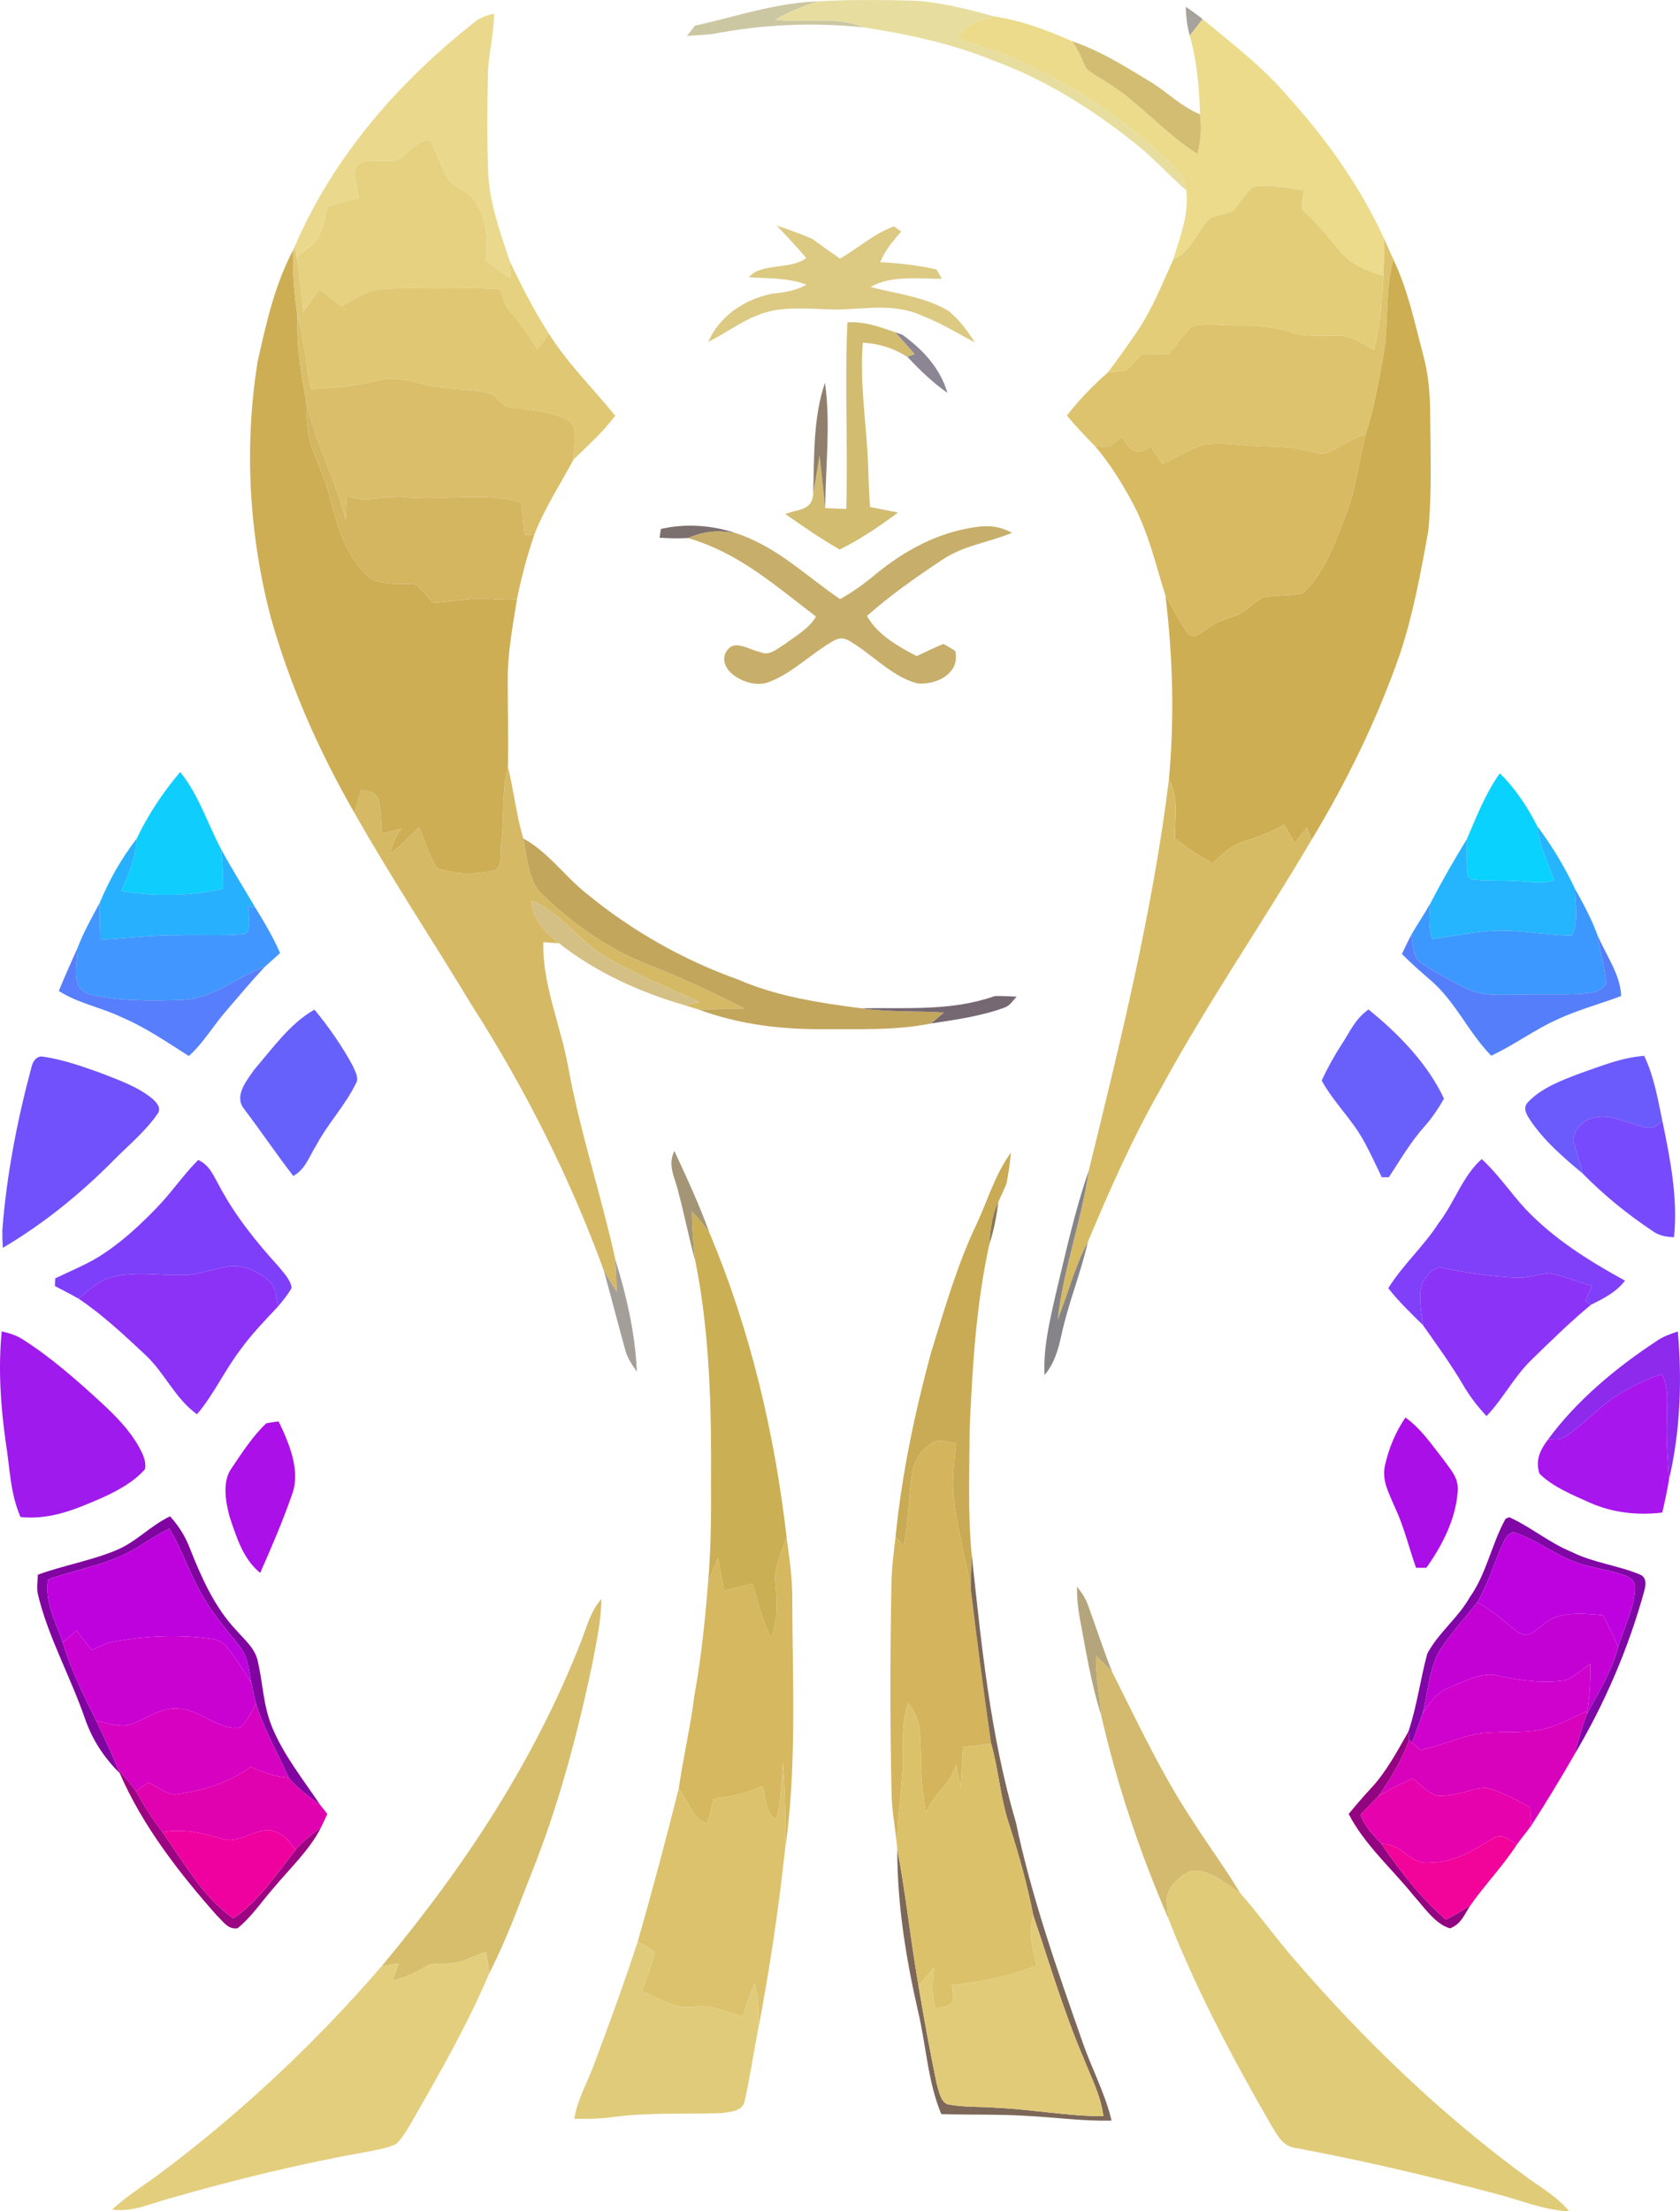 <svg xmlns="http://www.w3.org/2000/svg" version="1.1" viewBox="349.37 107.24 371.38 488.66">
<path d="M 530.24 107.53 C 526.96 108.59 523.76 109.79 520.81 111.58 C 527.79 112.47 533.62 110.60 540.26 113.28 C 529.05 112.14 517.92 112.61 506.87 114.77 C 504.98 114.95 503.09 115.07 501.20 115.19 C 501.80 114.44 502.40 113.68 503.00 112.92 C 512.16 110.87 520.74 107.89 530.24 107.53 Z" fill="#ccc7a3"></path>
<path d="M 530.24 107.53 C 536.83 107.16 543.45 107.20 550.05 107.35 C 556.75 107.49 562.85 109.20 569.26 110.88 C 565.62 111.79 562.84 112.11 561.07 115.77 C 566.98 117.91 572.97 119.19 578.43 122.49 C 589.49 127.92 599.66 134.90 608.41 143.61 C 610.10 145.29 611.35 146.90 611.65 149.35 C 607.72 145.96 604.33 142.07 600.23 138.86 C 590.78 131.35 580.68 124.96 569.32 120.75 C 559.97 116.89 550.21 114.83 540.26 113.28 C 533.62 110.60 527.79 112.47 520.81 111.58 C 523.76 109.79 526.96 108.59 530.24 107.53 Z" fill="#e7dd9e"></path>
<path d="M 611.50 108.73 C 612.77 109.61 614.02 110.50 615.22 111.47 C 614.27 112.69 613.33 113.92 612.38 115.14 C 611.78 113.02 611.55 110.93 611.50 108.73 Z" fill="#a7a39c"></path>
<path d="M 458.59 110.27 C 458.57 114.91 457.27 119.36 457.23 123.99 C 457.08 130.99 457.02 138.03 457.29 145.03 C 457.45 151.72 459.95 158.64 462.06 164.97 C 462.13 166.18 462.18 167.40 462.21 168.61 C 460.30 167.47 458.52 166.20 456.79 164.81 C 457.19 160.34 457.13 156.30 454.72 152.34 C 453.47 149.51 450.84 149.24 448.78 147.24 C 446.97 144.44 445.90 141.12 444.47 138.11 C 441.84 138.51 440.45 139.85 438.63 141.62 C 436.34 144.50 429.58 140.89 427.92 144.57 C 427.49 146.53 428.45 148.94 428.72 150.92 C 426.44 151.61 424.13 152.19 421.83 152.83 C 421.20 155.13 420.76 157.61 419.72 159.77 C 418.49 161.47 416.58 162.78 414.93 164.05 L 414.51 161.71 C 423.25 141.53 437.60 125.20 454.78 111.73 C 455.91 111.01 457.18 110.53 458.59 110.27 Z" fill="#ead98d"></path>
<path d="M 569.26 110.88 C 575.28 111.83 580.77 113.85 586.30 116.33 C 587.75 118.11 588.45 120.18 589.42 122.21 C 590.56 123.51 592.41 124.31 593.84 125.29 C 601.20 129.80 606.85 136.69 614.09 141.28 C 614.83 138.27 614.97 135.59 614.66 132.51 C 614.45 126.62 613.99 120.83 612.38 115.14 C 613.33 113.92 614.27 112.69 615.22 111.47 C 621.74 116.88 628.84 122.28 634.27 128.80 C 642.66 138.04 650.07 148.54 655.30 159.89 C 655.40 162.66 655.34 165.43 655.18 168.19 C 651.44 167.05 647.99 165.75 645.45 162.60 C 642.83 159.32 640.15 156.23 637.08 153.37 C 637.22 152.02 637.37 150.67 637.51 149.32 C 633.95 148.80 629.77 147.81 626.21 148.65 C 624.59 150.10 623.53 152.17 622.01 153.73 C 620.58 154.62 618.61 154.65 617.06 155.38 C 613.73 158.21 613.04 162.78 608.74 164.55 C 610.27 159.39 612.19 154.86 611.65 149.35 C 611.35 146.90 610.10 145.29 608.41 143.61 C 599.66 134.90 589.49 127.92 578.43 122.49 C 572.97 119.19 566.98 117.91 561.07 115.77 C 562.84 112.11 565.62 111.79 569.26 110.88 Z" fill="#ebdb8b"></path>
<path d="M 586.30 116.33 C 592.54 118.43 597.98 121.87 603.57 125.24 C 607.45 127.61 610.40 130.75 614.66 132.51 C 614.97 135.59 614.83 138.27 614.09 141.28 C 606.85 136.69 601.20 129.80 593.84 125.29 C 592.41 124.31 590.56 123.51 589.42 122.21 C 588.45 120.18 587.75 118.11 586.30 116.33 Z" fill="#d2bd73"></path>
<path d="M 444.47 138.11 C 445.90 141.12 446.97 144.44 448.78 147.24 C 450.84 149.24 453.47 149.51 454.72 152.34 C 457.13 156.30 457.19 160.34 456.79 164.81 C 458.52 166.20 460.30 167.47 462.21 168.61 C 462.18 167.40 462.13 166.18 462.06 164.97 C 464.62 170.44 467.41 175.83 470.67 180.93 C 469.94 182.19 469.09 183.33 468.14 184.44 C 466.29 181.40 464.35 178.59 462.00 175.91 C 460.72 174.56 460.56 172.94 460.08 171.22 C 454.70 170.70 449.39 171.08 444.00 170.97 C 440.42 170.97 436.76 170.81 433.20 171.22 C 430.30 171.52 427.44 173.52 424.92 174.91 C 423.23 173.72 421.60 172.46 419.96 171.21 C 418.78 172.86 417.65 174.54 416.44 176.17 C 415.89 172.13 415.59 168.06 414.93 164.05 C 416.58 162.78 418.49 161.47 419.72 159.77 C 420.76 157.61 421.20 155.13 421.83 152.83 C 424.13 152.19 426.44 151.61 428.72 150.92 C 428.45 148.94 427.49 146.53 427.92 144.57 C 429.58 140.89 436.34 144.50 438.63 141.62 C 440.45 139.85 441.84 138.51 444.47 138.11 Z" fill="#e5d17f"></path>
<path d="M 626.21 148.65 C 629.77 147.81 633.95 148.80 637.51 149.32 C 637.37 150.67 637.22 152.02 637.08 153.37 C 640.15 156.23 642.83 159.32 645.45 162.60 C 647.99 165.75 651.44 167.05 655.18 168.19 C 654.91 173.72 654.49 179.18 653.11 184.55 C 651.10 183.49 649.00 182.03 646.76 181.55 C 642.80 181.18 639.07 181.95 635.13 180.78 C 631.04 179.55 627.57 179.05 623.28 179.17 C 619.86 179.30 615.82 178.44 612.58 179.48 C 610.86 181.40 609.39 183.53 607.73 185.51 C 605.73 185.50 603.72 185.44 601.72 185.50 C 600.62 186.73 599.54 188.10 598.20 189.07 C 596.91 189.33 595.61 189.48 594.28 189.53 C 596.45 186.67 598.53 183.73 600.57 180.77 C 604.07 175.63 606.20 170.19 608.74 164.55 C 613.04 162.78 613.73 158.21 617.06 155.38 C 618.61 154.65 620.58 154.62 622.01 153.73 C 623.53 152.17 624.59 150.10 626.21 148.65 Z" fill="#e3cd79"></path>
<path d="M 521.08 157.09 C 523.72 157.98 526.37 158.91 528.93 160.02 C 530.96 161.50 532.99 162.97 535.06 164.39 C 539.01 162.12 542.69 158.79 546.99 157.27 L 548.60 158.40 C 546.75 160.50 545.03 162.55 543.96 165.17 C 548.16 165.41 552.30 165.84 556.41 166.79 C 556.79 167.47 557.18 168.16 557.58 168.84 C 552.48 168.89 546.33 168.01 541.81 170.67 C 547.77 172.22 553.58 172.75 559.03 175.93 C 561.43 177.88 563.20 180.31 564.87 182.88 C 561.06 180.95 557.62 178.73 553.61 177.17 C 547.19 174.12 541.00 175.55 534.15 175.64 C 529.46 175.57 524.30 174.96 519.70 175.99 C 514.38 177.25 510.76 180.39 505.95 182.79 C 508.30 177.16 514.12 173.27 519.99 172.17 C 522.70 171.81 525.25 171.57 527.66 170.14 C 523.47 168.58 519.28 168.80 514.90 168.51 C 517.75 165.17 524.01 167.02 527.60 164.24 C 525.50 161.78 523.29 159.44 521.08 157.09 Z" fill="#dcc982"></path>
<path d="M 655.30 159.89 C 656.01 161.45 656.70 163.01 657.39 164.57 C 655.37 171.97 656.57 179.45 655.01 186.89 C 653.98 192.34 653.07 197.77 651.31 203.05 C 648.21 204.26 645.48 206.19 642.42 207.44 C 640.82 207.61 639.11 206.96 637.54 206.67 C 633.45 205.68 629.53 206.06 625.15 205.67 C 621.64 205.45 617.35 204.71 614.00 205.99 C 611.38 207.09 608.92 208.54 606.36 209.77 C 605.50 208.51 604.62 207.25 603.75 206.00 C 602.51 206.49 601.66 207.32 600.26 206.84 C 598.83 206.63 598.23 204.73 597.37 203.70 C 596.40 204.47 595.47 205.28 594.51 206.06 C 593.49 205.99 592.46 205.91 591.43 205.82 C 589.29 203.63 587.16 201.44 585.22 199.08 C 587.94 195.55 590.95 192.48 594.28 189.53 C 595.61 189.48 596.91 189.33 598.20 189.07 C 599.54 188.10 600.62 186.73 601.72 185.50 C 603.72 185.44 605.73 185.50 607.73 185.51 C 609.39 183.53 610.86 181.40 612.58 179.48 C 615.82 178.44 619.86 179.30 623.28 179.17 C 627.57 179.05 631.04 179.55 635.13 180.78 C 639.07 181.95 642.80 181.18 646.76 181.55 C 649.00 182.03 651.10 183.49 653.11 184.55 C 654.49 179.18 654.91 173.72 655.18 168.19 C 655.34 165.43 655.40 162.66 655.30 159.89 Z" fill="#ddc36d"></path>
<path d="M 414.20 162.44 C 413.98 167.25 414.41 171.98 415.08 176.73 C 414.95 183.26 415.78 189.43 417.05 195.80 C 417.27 199.56 417.07 203.00 418.47 206.58 C 419.89 210.27 421.51 213.83 422.46 217.69 C 423.95 223.53 425.77 229.47 430.02 233.95 C 432.55 236.99 437.89 235.98 441.47 236.40 C 442.73 237.74 443.94 239.14 445.19 240.49 C 448.30 240.26 451.38 239.75 454.49 239.50 C 457.56 239.42 460.57 239.95 463.65 239.66 C 462.70 245.68 461.52 251.88 461.61 257.98 C 461.61 264.17 461.79 270.46 461.65 276.67 C 460.20 282.22 460.91 287.80 460.19 293.48 C 459.87 295.26 460.60 298.73 458.67 299.61 C 454.72 300.45 449.78 300.57 445.98 299.07 C 444.15 296.42 443.32 293.02 442.02 290.07 C 439.98 292.07 437.94 294.06 435.72 295.87 C 436.00 293.66 436.83 292.13 438.10 290.33 C 436.67 290.73 435.23 291.11 433.79 291.48 C 433.63 288.99 433.67 286.36 433.05 283.94 C 432.27 282.10 430.88 282.18 429.19 281.76 C 428.71 283.48 428.22 285.20 427.75 286.93 C 419.93 273.32 413.55 258.96 409.27 243.83 C 404.41 225.44 403.30 205.92 406.32 187.13 C 408.25 178.56 410.08 170.19 414.20 162.44 Z" fill="#ceae55"></path>
<path d="M 414.20 162.44 L 414.51 161.71 L 414.93 164.05 C 415.59 168.06 415.89 172.13 416.44 176.17 C 417.65 174.54 418.78 172.86 419.96 171.21 C 421.60 172.46 423.23 173.72 424.92 174.91 C 427.44 173.52 430.30 171.52 433.20 171.22 C 436.76 170.81 440.42 170.97 444.00 170.97 C 449.39 171.08 454.70 170.70 460.08 171.22 C 460.56 172.94 460.72 174.56 462.00 175.91 C 464.35 178.59 466.29 181.40 468.14 184.44 C 469.09 183.33 469.94 182.19 470.67 180.93 C 474.89 187.63 480.44 193.01 485.37 199.11 C 482.67 202.71 479.37 205.66 476.16 208.78 C 476.06 206.37 477.12 202.57 475.58 200.58 C 471.94 197.90 465.64 197.94 461.31 197.11 C 459.73 196.17 458.94 194.20 456.97 193.97 C 452.88 193.21 448.67 193.33 444.56 192.49 C 440.58 191.75 437.30 190.20 433.14 191.29 C 428.17 192.53 423.17 193.00 418.06 193.19 C 416.94 187.70 416.64 182.14 415.08 176.73 C 414.41 171.98 413.98 167.25 414.20 162.44 Z" fill="#dfc774"></path>
<path d="M 657.39 164.57 C 660.65 171.43 662.05 178.43 664.00 185.71 C 665.16 190.08 665.53 194.49 665.53 199.00 C 665.59 207.52 665.93 216.17 665.10 224.65 C 663.44 233.77 661.77 243.03 658.82 251.83 C 653.84 266.13 647.10 279.95 639.27 292.89 C 638.91 291.96 638.57 291.02 638.27 290.07 C 637.37 291.24 636.46 292.40 635.57 293.58 C 634.82 292.19 634.01 290.84 633.25 289.46 C 630.47 291.07 627.56 292.18 624.51 293.13 C 621.56 294.01 619.62 295.98 617.44 298.02 C 614.50 296.39 611.79 294.64 609.16 292.55 C 608.98 287.83 610.13 283.85 607.76 279.52 C 609.02 265.88 608.64 252.43 607.00 238.84 C 608.67 241.60 610.07 244.59 611.96 247.21 C 613.47 248.70 614.80 247.02 616.14 246.25 C 618.07 244.72 620.29 244.05 622.58 243.24 C 624.70 242.49 626.38 240.49 628.32 239.33 C 631.25 238.65 634.45 239.08 637.35 238.30 C 642.16 234.17 644.63 226.75 646.90 220.97 C 649.13 215.10 649.77 209.08 651.31 203.05 C 653.07 197.77 653.98 192.34 655.01 186.89 C 656.57 179.45 655.37 171.97 657.39 164.57 Z" fill="#ceae53"></path>
<path d="M 415.08 176.73 C 416.64 182.14 416.94 187.70 418.06 193.19 C 423.17 193.00 428.17 192.53 433.14 191.29 C 437.30 190.20 440.58 191.75 444.56 192.49 C 448.67 193.33 452.88 193.21 456.97 193.97 C 458.94 194.20 459.73 196.17 461.31 197.11 C 465.64 197.94 471.94 197.90 475.58 200.58 C 477.12 202.57 476.06 206.37 476.16 208.78 C 473.17 214.37 469.74 219.53 467.45 225.49 C 466.73 225.45 466.01 225.42 465.29 225.38 C 465.03 223.01 464.86 220.64 464.61 218.26 C 456.61 215.96 447.54 217.86 439.19 217.14 C 434.73 216.55 429.98 218.62 426.01 216.74 C 425.94 218.52 425.84 220.30 425.75 222.09 C 423.56 213.01 418.93 204.97 417.05 195.80 C 415.78 189.43 414.95 183.26 415.08 176.73 Z" fill="#dabe69"></path>
<path d="M 536.70 178.48 C 540.46 178.23 543.77 179.46 547.25 180.66 C 548.73 182.24 550.17 183.85 551.57 185.50 L 549.95 186.11 C 546.77 184.09 543.85 183.26 540.11 182.95 C 539.35 191.88 540.95 201.05 541.28 209.99 C 541.36 213.09 541.48 216.19 541.72 219.28 C 543.77 219.69 545.82 220.10 547.87 220.50 C 543.79 223.56 539.57 226.39 535.01 228.68 C 530.81 226.34 526.93 223.55 522.97 220.83 C 525.81 219.67 528.95 220.16 529.15 216.26 C 529.65 213.49 530.06 210.69 530.53 207.91 C 531.02 211.78 531.36 215.66 531.80 219.53 C 533.34 219.58 534.89 219.64 536.44 219.71 C 536.86 205.98 536.06 192.20 536.70 178.48 Z" fill="#d2bc70"></path>
<path d="M 547.25 180.66 L 548.85 181.21 C 553.39 184.52 557.18 188.54 558.81 194.05 C 555.73 191.91 553.07 189.37 550.50 186.66 L 549.95 186.11 L 551.57 185.50 C 550.17 183.85 548.73 182.24 547.25 180.66 Z" fill="#8b8594"></path>
<path d="M 531.74 191.83 C 533.03 200.90 531.84 210.38 531.80 219.53 C 531.36 215.66 531.02 211.78 530.53 207.91 C 530.06 210.69 529.65 213.49 529.15 216.26 C 529.36 208.27 529.11 199.46 531.74 191.83 Z" fill="#917f6d"></path>
<path d="M 417.05 195.80 C 418.93 204.97 423.56 213.01 425.75 222.09 C 425.84 220.30 425.94 218.52 426.01 216.74 C 429.98 218.62 434.73 216.55 439.19 217.14 C 447.54 217.86 456.61 215.96 464.61 218.26 C 464.86 220.64 465.03 223.01 465.29 225.38 C 466.01 225.42 466.73 225.45 467.45 225.49 C 465.89 230.10 464.61 234.89 463.65 239.66 C 460.57 239.95 457.56 239.42 454.49 239.50 C 451.38 239.75 448.30 240.26 445.19 240.49 C 443.94 239.14 442.73 237.74 441.47 236.40 C 437.89 235.98 432.55 236.99 430.02 233.95 C 425.77 229.47 423.95 223.53 422.46 217.69 C 421.51 213.83 419.89 210.27 418.47 206.58 C 417.07 203.00 417.27 199.56 417.05 195.80 Z" fill="#d4b661"></path>
<path d="M 597.37 203.70 C 598.23 204.73 598.83 206.63 600.26 206.84 C 601.66 207.32 602.51 206.49 603.75 206.00 C 604.62 207.25 605.50 208.51 606.36 209.77 C 608.92 208.54 611.38 207.09 614.00 205.99 C 617.35 204.71 621.64 205.45 625.15 205.67 C 629.53 206.06 633.45 205.68 637.54 206.67 C 639.11 206.96 640.82 207.61 642.42 207.44 C 645.48 206.19 648.21 204.26 651.31 203.05 C 649.77 209.08 649.13 215.10 646.90 220.97 C 644.63 226.75 642.16 234.17 637.35 238.30 C 634.45 239.08 631.25 238.65 628.32 239.33 C 626.38 240.49 624.70 242.49 622.58 243.24 C 620.29 244.05 618.07 244.72 616.14 246.25 C 614.80 247.02 613.47 248.70 611.96 247.21 C 610.07 244.59 608.67 241.60 607.00 238.84 C 604.82 231.94 603.36 225.32 599.99 218.83 C 597.56 214.26 594.80 209.76 591.43 205.82 C 592.46 205.91 593.49 205.99 594.51 206.06 C 595.47 205.28 596.40 204.47 597.37 203.70 Z" fill="#d8ba62"></path>
<path d="M 495.46 224.14 C 500.83 222.87 506.68 223.29 511.91 225.01 C 507.99 224.41 505.16 224.56 501.49 226.14 C 499.38 226.25 497.29 226.21 495.18 226.07 L 495.46 224.14 Z" fill="#7c706e"></path>
<path d="M 564.99 223.72 C 568.14 223.26 570.24 223.54 573.11 224.96 C 567.84 227.18 562.67 227.65 557.81 230.85 C 551.99 234.68 546.25 238.75 541.01 243.34 C 543.27 247.44 547.96 250.15 552.01 252.22 C 553.98 251.31 555.92 250.36 557.93 249.53 C 558.80 250.02 559.66 250.53 560.52 251.06 C 561.74 256.07 556.29 258.68 552.16 258.26 C 546.60 256.83 542.05 251.71 537.20 248.91 C 535.97 248.20 535.01 248.08 533.74 248.79 C 529.04 251.39 524.70 255.85 519.67 257.83 C 516.83 259.10 513.23 257.95 510.99 255.98 C 509.39 254.46 508.77 252.23 510.48 250.51 C 512.31 248.74 515.35 251.00 517.50 251.35 C 519.48 252.26 521.11 250.62 522.72 249.68 C 525.16 247.83 528.24 246.16 529.75 243.49 C 520.63 236.54 512.67 229.41 501.49 226.14 C 505.16 224.56 507.99 224.41 511.91 225.01 C 521.27 228.10 527.17 234.27 535.08 239.63 C 537.96 238.02 540.54 236.17 543.05 234.04 C 549.45 228.81 556.72 224.90 564.99 223.72 Z" fill="#c7ae6a"></path>
<path d="M 461.65 276.67 C 462.95 281.93 463.49 287.31 465.04 292.52 C 465.88 296.22 466.09 301.34 468.66 304.29 C 475.57 311.15 483.59 316.82 492.67 320.42 C 499.97 323.23 506.96 326.56 513.95 330.08 C 510.56 330.18 507.17 330.31 503.78 330.31 C 502.79 330.00 501.80 329.70 500.81 329.40 C 501.88 329.17 502.94 328.94 504.00 328.69 C 496.81 325.32 489.56 322.42 482.69 318.32 C 476.82 314.61 473.56 309.03 466.91 306.24 C 467.10 310.63 469.82 313.06 472.94 315.68 C 471.79 315.61 470.64 315.53 469.49 315.44 C 469.19 324.52 473.29 333.81 474.92 342.74 C 477.56 357.30 482.25 371.25 485.42 385.67 C 485.55 388.03 485.62 390.39 485.72 392.75 C 484.76 391.17 483.77 389.60 482.85 388.00 C 475.33 367.41 465.46 347.82 453.65 329.36 C 445.08 315.19 435.92 301.33 427.75 286.93 C 428.22 285.20 428.71 283.48 429.19 281.76 C 430.88 282.18 432.27 282.10 433.05 283.94 C 433.67 286.36 433.63 288.99 433.79 291.48 C 435.23 291.11 436.67 290.73 438.10 290.33 C 436.83 292.13 436.00 293.66 435.72 295.87 C 437.94 294.06 439.98 292.07 442.02 290.07 C 443.32 293.02 444.15 296.42 445.98 299.07 C 449.78 300.57 454.72 300.45 458.67 299.61 C 460.60 298.73 459.87 295.26 460.19 293.48 C 460.91 287.80 460.20 282.22 461.65 276.67 Z" fill="#d5b965"></path>
<path d="M 389.19 277.84 C 393.23 282.70 395.26 289.29 398.23 294.85 C 398.62 297.77 398.66 300.68 398.68 303.62 C 391.61 305.26 383.34 305.39 376.20 304.14 C 377.84 300.35 379.38 296.74 379.59 292.55 C 382.12 287.23 385.40 282.33 389.19 277.84 Z" fill="#0fcefe"></path>
<path d="M 680.91 278.13 C 684.37 281.49 686.98 285.49 689.17 289.76 C 689.58 294.10 691.52 297.74 692.94 301.77 C 690.28 302.64 687.76 302.09 685.04 301.97 C 681.77 301.75 678.48 301.93 675.22 301.63 C 673.87 301.62 673.73 300.52 673.69 299.44 C 673.57 297.18 673.61 294.92 673.64 292.66 C 675.78 287.66 677.76 282.56 680.91 278.13 Z" fill="#0ad2fe"></path>
<path d="M 607.76 279.52 C 610.13 283.85 608.98 287.83 609.16 292.55 C 611.79 294.64 614.50 296.39 617.44 298.02 C 619.62 295.98 621.56 294.01 624.51 293.13 C 627.56 292.18 630.47 291.07 633.25 289.46 C 634.01 290.84 634.82 292.19 635.57 293.58 C 636.46 292.40 637.37 291.24 638.27 290.07 C 638.57 291.02 638.91 291.96 639.27 292.89 C 628.39 311.34 616.10 329.14 605.90 347.93 C 599.70 358.81 594.65 370.20 589.83 381.75 C 586.89 387.22 585.48 393.14 583.18 398.87 C 584.43 387.62 588.44 377.11 590.04 365.96 C 597.02 337.52 604.20 308.60 607.76 279.52 Z" fill="#d7bb64"></path>
<path d="M 689.17 289.76 C 692.43 294.15 695.23 298.72 697.55 303.68 C 697.58 306.99 698.42 310.99 696.86 313.98 C 690.39 313.90 684.42 312.43 677.98 313.03 C 673.95 313.40 669.95 314.21 665.94 314.74 C 665.13 312.10 665.28 309.57 665.57 306.86 C 668.09 302.01 670.77 297.31 673.64 292.66 C 673.61 294.92 673.57 297.18 673.69 299.44 C 673.73 300.52 673.87 301.62 675.22 301.63 C 678.48 301.93 681.77 301.75 685.04 301.97 C 687.76 302.09 690.28 302.64 692.94 301.77 C 691.52 297.74 689.58 294.10 689.17 289.76 Z" fill="#25b5fe"></path>
<path d="M 379.59 292.55 C 379.38 296.74 377.84 300.35 376.20 304.14 C 383.34 305.39 391.61 305.26 398.68 303.62 C 398.66 300.68 398.62 297.77 398.23 294.85 C 400.62 299.29 403.32 303.56 405.87 307.91 C 405.33 307.75 404.78 307.58 404.23 307.42 C 404.13 309.20 405.18 312.43 403.57 313.63 C 398.75 314.08 393.85 313.74 389.01 313.91 C 383.14 313.84 377.36 314.58 371.52 314.92 C 371.45 312.18 371.39 309.43 371.44 306.69 C 373.63 301.46 376.15 297.05 379.59 292.55 Z" fill="#27b0fe"></path>
<path d="M 465.04 292.52 C 470.55 295.53 474.06 300.75 479.17 304.82 C 489.03 312.90 500.45 319.41 512.47 323.67 C 520.99 327.42 530.55 328.87 539.75 330.05 C 545.85 330.94 551.91 330.56 558.04 330.99 C 557.09 331.81 556.15 332.63 555.17 333.41 C 547.45 334.97 539.81 334.62 532.00 334.66 C 522.37 334.78 512.85 333.70 503.78 330.31 C 507.17 330.31 510.56 330.18 513.95 330.08 C 506.96 326.56 499.97 323.23 492.67 320.42 C 483.59 316.82 475.57 311.15 468.66 304.29 C 466.09 301.34 465.88 296.22 465.04 292.52 Z" fill="#c2a65c"></path>
<path d="M 697.55 303.68 C 699.38 306.95 701.15 310.21 702.45 313.73 C 703.07 317.32 704.11 320.91 704.39 324.54 C 703.25 326.61 701.10 326.62 699.02 326.86 C 694.36 327.12 689.67 326.87 685.01 327.04 C 680.98 327.04 677.04 327.45 673.34 325.58 C 670.10 323.96 666.85 322.23 663.83 320.21 C 661.52 318.91 661.87 316.13 661.33 313.85 C 662.69 311.49 664.23 309.24 665.57 306.86 C 665.28 309.57 665.13 312.10 665.94 314.74 C 669.95 314.21 673.95 313.40 677.98 313.03 C 684.42 312.43 690.39 313.90 696.86 313.98 C 698.42 310.99 697.58 306.99 697.55 303.68 Z" fill="#3c98ff"></path>
<path d="M 466.91 306.24 C 473.56 309.03 476.82 314.61 482.69 318.32 C 489.56 322.42 496.81 325.32 504.00 328.69 C 502.94 328.94 501.88 329.17 500.81 329.40 C 490.91 326.56 481.06 322.09 472.94 315.68 C 469.82 313.06 467.10 310.63 466.91 306.24 Z" fill="#d4bf85"></path>
<path d="M 371.44 306.69 C 371.39 309.43 371.45 312.18 371.52 314.92 C 377.36 314.58 383.14 313.84 389.01 313.91 C 393.85 313.74 398.75 314.08 403.57 313.63 C 405.18 312.43 404.13 309.20 404.23 307.42 C 404.78 307.58 405.33 307.75 405.87 307.91 C 407.87 311.13 409.77 314.38 411.29 317.86 C 410.16 318.87 409.04 319.88 407.91 320.88 C 401.11 323.35 396.86 327.92 389.32 328.22 C 382.69 328.43 375.52 328.52 369.08 326.95 C 364.74 325.69 366.51 320.10 366.47 316.80 C 367.82 313.27 369.66 310.01 371.44 306.69 Z" fill="#4197ff"></path>
<path d="M 661.33 313.85 C 661.87 316.13 661.52 318.91 663.83 320.21 C 666.85 322.23 670.10 323.96 673.34 325.58 C 677.04 327.45 680.98 327.04 685.01 327.04 C 689.67 326.87 694.36 327.12 699.02 326.86 C 701.10 326.62 703.25 326.61 704.39 324.54 C 704.11 320.91 703.07 317.32 702.45 313.73 C 704.23 318.05 707.63 322.63 707.74 327.34 C 703.03 329.12 698.10 330.42 693.56 332.55 C 688.49 334.84 684.06 338.19 679.01 340.53 C 673.91 335.28 671.36 328.98 665.91 324.11 C 663.65 322.14 661.38 320.19 659.27 318.05 C 659.95 316.65 660.60 315.23 661.33 313.85 Z" fill="#557ffa"></path>
<path d="M 366.47 316.80 C 366.51 320.10 364.74 325.69 369.08 326.95 C 375.52 328.52 382.69 328.43 389.32 328.22 C 396.86 327.92 401.11 323.35 407.91 320.88 C 405.00 324.00 402.25 327.27 399.47 330.50 C 396.55 333.82 394.43 337.62 391.11 340.60 C 386.23 337.50 381.53 334.27 376.18 331.99 C 371.56 329.80 366.71 328.99 362.37 326.22 C 363.66 323.05 365.08 319.93 366.47 316.80 Z" fill="#577efc"></path>
<path d="M 569.27 327.35 C 570.88 327.32 572.49 327.39 574.10 327.48 C 573.17 328.47 572.61 329.55 571.23 329.97 C 566.13 331.82 560.52 332.59 555.17 333.41 C 556.15 332.63 557.09 331.81 558.04 330.99 C 551.91 330.56 545.85 330.94 539.75 330.05 C 550.15 329.88 559.77 330.70 569.27 327.35 Z" fill="#766873"></path>
<path d="M 418.89 330.35 C 422.04 334.18 424.93 338.29 427.29 342.65 C 427.79 343.82 428.84 345.45 428.04 346.67 C 425.69 351.51 421.86 355.49 419.32 360.27 C 417.72 362.77 416.89 365.66 414.20 367.10 C 410.48 362.30 407.09 357.27 403.43 352.42 C 400.92 349.51 403.91 346.04 405.60 343.57 C 409.57 338.98 413.54 333.32 418.89 330.35 Z" fill="#6761fb"></path>
<path d="M 651.90 330.32 C 658.51 335.68 664.93 342.24 668.58 350.02 C 667.31 352.23 665.92 354.31 664.22 356.22 C 661.16 359.66 658.91 363.55 656.40 367.38 C 655.87 367.39 655.35 367.39 654.83 367.40 C 653.61 364.88 652.44 362.31 651.11 359.85 C 648.48 354.81 644.27 351.00 641.54 346.01 C 642.84 343.23 644.28 340.60 645.95 338.03 C 647.83 335.17 649.00 332.31 651.90 330.32 Z" fill="#6960fc"></path>
<path d="M 358.95 340.75 C 363.30 341.38 367.57 342.90 371.69 344.37 C 375.51 345.88 379.85 347.37 383.03 350.02 C 383.97 350.85 385.11 352.07 384.22 353.34 C 381.60 357.16 377.82 360.29 374.56 363.57 C 367.27 370.95 358.95 377.73 349.99 382.98 C 349.91 381.66 349.87 380.34 349.89 379.02 C 350.84 366.83 353.16 354.85 356.33 343.05 C 356.59 341.79 357.51 340.44 358.95 340.75 Z" fill="#7051fc"></path>
<path d="M 712.84 340.56 C 715.03 345.19 715.84 350.08 716.87 355.04 C 715.69 355.72 714.95 356.83 713.46 356.43 C 709.92 355.81 705.79 353.43 702.22 354.12 C 699.56 354.57 697.53 356.43 697.13 359.13 C 697.73 361.64 698.73 364.03 699.23 366.56 C 695.00 363.04 690.41 359.10 687.41 354.42 C 686.56 353.10 686.00 351.82 687.35 350.58 C 690.24 347.61 694.74 345.91 698.55 344.47 C 703.34 342.81 707.72 340.96 712.84 340.56 Z" fill="#6b5bfd"></path>
<path d="M 702.22 354.12 C 705.79 353.43 709.92 355.81 713.46 356.43 C 714.95 356.83 715.69 355.72 716.87 355.04 C 718.59 363.29 720.33 372.23 719.42 380.64 C 717.66 380.55 716.18 380.34 714.71 379.29 C 709.13 375.57 703.93 371.35 699.23 366.56 C 698.73 364.03 697.73 361.64 697.13 359.13 C 697.53 356.43 699.56 354.57 702.22 354.12 Z" fill="#774afe"></path>
<path d="M 498.44 361.57 C 501.22 367.58 504.02 373.56 506.25 379.80 C 505.12 378.05 503.78 376.47 502.32 374.99 C 502.37 378.62 502.63 382.26 503.07 385.87 C 501.65 380.87 500.70 375.76 499.35 370.74 C 498.61 367.42 496.85 364.92 498.44 361.57 Z" fill="#a39576"></path>
<path d="M 572.85 361.95 C 572.62 364.27 572.32 366.59 571.85 368.88 C 571.26 370.23 570.61 371.56 570.05 372.93 C 568.61 375.86 568.32 378.91 568.09 382.12 C 565.12 395.64 564.34 409.21 563.72 423.00 C 563.69 432.23 563.29 441.58 564.17 450.77 C 564.14 453.27 563.97 455.76 563.95 458.26 C 562.79 451.70 561.05 445.09 560.23 438.47 C 559.73 434.42 560.33 430.26 560.69 426.19 C 559.25 425.97 557.70 425.50 556.25 425.65 C 553.41 427.07 551.37 429.81 550.98 432.98 C 550.19 438.29 550.20 443.66 549.12 448.94 C 548.53 448.24 547.93 447.55 547.34 446.85 C 548.70 433.17 551.55 419.59 555.13 406.32 C 558.13 396.67 560.96 386.67 565.34 377.55 C 567.81 372.19 569.33 366.79 572.85 361.95 Z" fill="#c9ab55"></path>
<path d="M 393.19 363.57 C 395.74 364.75 396.53 367.00 397.84 369.29 C 401.25 375.75 406.01 381.69 410.92 387.08 C 412.01 388.42 413.61 390.05 413.84 391.82 C 413.03 393.32 411.89 394.69 410.79 395.99 C 410.42 394.14 410.41 391.46 408.80 390.23 C 406.27 388.10 402.54 386.36 399.19 387.24 C 396.06 387.84 393.29 388.88 390.05 389.00 C 384.64 389.17 379.80 388.12 374.37 389.39 C 371.35 390.08 369.05 392.30 366.74 394.22 C 365.02 393.25 363.26 392.35 361.51 391.43 C 361.54 390.86 361.56 390.30 361.59 389.73 C 364.75 388.20 368.07 386.85 371.08 385.04 C 375.88 382.07 380.18 378.13 384.07 374.07 C 387.32 370.74 389.88 366.85 393.19 363.57 Z" fill="#7e3ffa"></path>
<path d="M 676.92 363.37 C 680.57 366.73 683.26 370.79 686.60 374.42 C 692.99 381.11 700.56 385.83 708.60 390.24 C 706.59 392.82 703.94 394.14 701.08 395.56 L 699.80 394.78 C 700.27 393.64 700.79 392.52 701.30 391.40 C 698.17 390.56 695.14 389.21 691.96 388.60 C 689.42 388.80 687.12 389.71 684.49 389.59 C 679.13 389.29 673.81 388.57 668.56 387.50 C 666.42 386.71 664.69 389.24 663.79 390.83 C 662.76 393.59 663.63 397.20 663.93 400.07 C 661.27 397.44 658.58 394.88 656.26 391.91 C 659.47 386.73 664.12 382.64 667.43 377.47 C 670.91 372.96 672.71 367.07 676.92 363.37 Z" fill="#8040fa"></path>
<path d="M 590.04 365.96 C 588.44 377.11 584.43 387.62 583.18 398.87 C 585.48 393.14 586.89 387.22 589.83 381.75 C 588.27 388.66 585.54 395.20 584.04 402.13 C 583.31 405.42 582.50 408.48 580.27 411.10 C 579.98 405.02 581.39 399.35 582.69 393.47 C 584.92 384.26 586.92 374.91 590.04 365.96 Z" fill="#868488"></path>
<path d="M 570.05 372.93 C 569.66 376.09 569.09 379.09 568.09 382.12 C 568.32 378.91 568.61 375.86 570.05 372.93 Z" fill="#88765a"></path>
<path d="M 502.32 374.99 C 503.78 376.47 505.12 378.05 506.25 379.80 C 515.22 401.06 520.61 423.99 523.25 446.88 C 522.22 450.40 520.40 453.38 520.78 457.06 C 521.14 461.26 521.34 465.15 519.85 469.19 C 517.82 465.35 516.99 461.29 515.71 457.19 C 513.59 457.69 511.50 458.27 509.39 458.79 C 508.98 456.37 508.59 453.95 508.06 451.56 C 507.28 453.34 506.52 455.12 505.90 456.96 C 506.54 449.63 506.59 442.35 506.55 435.00 C 506.66 418.77 506.30 401.82 503.07 385.87 C 502.63 382.26 502.37 378.62 502.32 374.99 Z" fill="#cbaf55"></path>
<path d="M 485.42 385.67 C 487.89 393.63 489.79 402.01 490.16 410.35 C 489.07 408.85 488.07 407.35 487.58 405.53 C 485.96 399.70 484.46 393.84 482.85 388.00 C 483.77 389.60 484.76 391.17 485.72 392.75 C 485.62 390.39 485.55 388.03 485.42 385.67 Z" fill="#a49e98"></path>
<path d="M 399.19 387.24 C 402.54 386.36 406.27 388.10 408.80 390.23 C 410.41 391.46 410.42 394.14 410.79 395.99 C 407.90 399.05 405.00 402.06 402.52 405.49 C 399.01 410.08 396.67 415.34 392.92 419.77 C 388.00 416.23 385.90 410.73 381.43 406.57 C 376.78 402.24 372.04 397.76 366.74 394.22 C 369.05 392.30 371.35 390.08 374.37 389.39 C 379.80 388.12 384.64 389.17 390.05 389.00 C 393.29 388.88 396.06 387.84 399.19 387.24 Z" fill="#8b32f6"></path>
<path d="M 668.56 387.50 C 673.81 388.57 679.13 389.29 684.49 389.59 C 687.12 389.71 689.42 388.80 691.96 388.60 C 695.14 389.21 698.17 390.56 701.30 391.40 C 700.79 392.52 700.27 393.64 699.80 394.78 L 701.08 395.56 C 696.45 399.38 692.12 403.65 687.82 407.83 C 684.01 411.57 681.65 416.31 677.98 420.17 C 675.98 418.03 674.25 415.77 672.77 413.23 C 670.08 408.66 666.97 404.40 663.93 400.07 C 663.63 397.20 662.76 393.59 663.79 390.83 C 664.69 389.24 666.42 386.71 668.56 387.50 Z" fill="#8b33f6"></path>
<path d="M 349.75 401.44 C 351.49 401.85 353.12 402.35 354.61 403.36 C 360.75 407.28 366.42 412.29 371.78 417.21 C 374.90 420.10 378.01 423.24 380.09 426.98 C 380.92 428.57 381.73 430.01 381.44 431.87 C 379.07 434.65 375.47 436.59 372.20 438.11 C 366.22 440.71 360.61 443.15 353.90 442.48 C 351.60 437.09 351.58 431.84 350.66 426.09 C 349.49 417.92 348.95 409.68 349.75 401.44 Z" fill="#9f1aec"></path>
<path d="M 720.27 401.48 C 721.23 412.44 720.82 423.46 718.32 434.20 C 718.02 429.80 717.68 425.42 717.84 421.00 C 717.78 417.43 718.41 414.18 716.72 410.92 C 713.11 412.01 709.83 413.75 706.64 415.72 C 702.71 418.24 699.47 422.02 695.62 424.59 C 694.37 425.51 693.03 425.23 691.56 425.36 C 697.92 416.69 706.65 409.45 715.60 403.57 C 717.03 402.56 718.62 402.01 720.27 401.48 Z" fill="#8d2aec"></path>
<path d="M 716.72 410.92 C 718.41 414.18 717.78 417.43 717.84 421.00 C 717.68 425.42 718.02 429.80 718.32 434.20 C 717.92 436.65 717.39 439.07 716.83 441.49 C 711.32 442.14 705.86 441.55 700.77 439.28 C 697.01 437.58 692.62 435.83 689.67 432.87 C 688.73 429.92 689.83 427.66 691.56 425.36 C 693.03 425.23 694.37 425.51 695.62 424.59 C 699.47 422.02 702.71 418.24 706.64 415.72 C 709.83 413.75 713.11 412.01 716.72 410.92 Z" fill="#a716ec"></path>
<path d="M 660.06 420.48 C 663.56 423.02 665.74 426.33 668.38 429.68 C 670.05 432.04 671.94 433.84 671.60 436.99 C 671.15 442.96 668.14 448.89 664.67 453.69 C 663.91 453.70 663.16 453.70 662.40 453.69 C 660.79 449.16 659.74 444.57 657.67 440.21 C 656.41 437.18 654.78 434.44 655.54 431.04 C 656.38 427.27 657.87 423.66 660.06 420.48 Z" fill="#ab0fe8"></path>
<path d="M 408.20 421.79 C 409.11 421.58 410.03 421.44 410.97 421.36 C 413.29 426.19 415.94 432.36 413.86 437.68 C 411.84 443.49 409.37 449.19 406.89 454.82 C 403.11 451.76 401.69 447.00 400.17 442.56 C 399.26 439.28 398.41 434.58 400.59 431.65 C 402.88 428.24 405.22 424.63 408.20 421.79 Z" fill="#aa10e7"></path>
<path d="M 556.25 425.65 C 557.70 425.50 559.25 425.97 560.69 426.19 C 560.33 430.26 559.73 434.42 560.23 438.47 C 561.05 445.09 562.79 451.70 563.95 458.26 C 565.34 469.71 566.80 481.14 568.48 492.56 C 566.41 492.79 564.34 493.05 562.27 493.29 C 562.06 496.26 561.88 499.24 561.70 502.21 C 561.38 500.52 561.03 498.84 560.75 497.14 C 559.58 501.43 555.64 503.66 554.05 507.84 C 553.36 503.90 552.95 500.00 552.97 495.99 C 552.76 491.51 553.27 487.21 550.11 483.60 C 548.32 488.85 549.27 493.56 548.84 499.00 C 548.46 504.37 547.76 509.70 547.67 515.10 C 547.25 511.05 546.47 507.09 546.45 503.01 C 546.11 488.01 546.15 473.00 546.42 458.00 C 546.44 454.26 546.89 450.56 547.34 446.85 C 547.93 447.55 548.53 448.24 549.12 448.94 C 550.20 443.66 550.19 438.29 550.98 432.98 C 551.37 429.81 553.41 427.07 556.25 425.65 Z" fill="#d4b45c"></path>
<path d="M 386.96 442.32 C 388.99 444.57 390.34 446.76 391.42 449.58 C 393.93 455.92 396.84 462.44 401.57 467.46 C 403.41 469.57 405.81 471.53 406.38 474.41 C 407.50 479.27 407.53 483.91 409.42 488.65 C 411.87 494.81 416.42 500.52 420.11 506.03 C 417.60 504.24 415.16 502.44 413.17 500.06 C 410.77 494.61 407.71 489.37 405.97 483.74 C 405.57 482.23 405.27 480.71 404.95 479.19 C 404.35 476.12 404.21 473.32 402.16 470.79 C 399.52 467.40 396.66 464.27 394.53 460.51 C 391.44 455.57 389.83 449.99 386.78 445.03 C 384.24 446.32 381.86 447.85 379.46 449.37 C 373.62 452.90 366.55 453.95 360.01 456.25 C 359.17 461.37 361.67 465.48 363.24 470.20 C 365.07 476.23 367.82 481.81 370.61 487.44 C 372.36 491.02 374.01 494.62 375.53 498.30 L 375.86 499.12 C 372.31 495.54 369.82 491.80 368.15 487.02 C 365.03 477.94 360.03 468.99 357.81 459.80 C 357.39 458.24 357.70 456.79 357.74 455.22 C 363.43 453.14 369.43 452.14 375.01 449.83 C 379.51 448.00 382.56 444.41 386.96 442.32 Z" fill="#8005a0"></path>
<path d="M 682.21 442.83 L 683.01 442.52 C 687.80 444.67 691.84 448.17 696.76 450.17 C 701.58 452.59 706.95 453.13 711.85 455.16 C 713.38 455.79 713.23 457.29 712.90 458.63 C 709.40 471.42 704.08 483.78 697.29 495.17 C 698.20 492.12 699.04 489.06 700.12 486.07 C 702.78 481.19 705.63 476.62 707.09 471.18 C 708.36 466.99 710.75 462.44 710.82 458.04 C 710.83 456.61 709.83 455.81 708.57 455.37 C 704.96 454.08 701.06 453.75 697.44 452.35 C 692.77 450.62 688.64 447.29 683.94 445.81 C 682.19 446.34 681.89 447.85 681.15 449.31 C 679.45 453.41 678.14 457.50 675.91 461.37 C 673.33 464.62 670.50 467.73 668.16 471.15 C 665.26 475.21 665.13 481.15 663.84 485.93 C 663.09 488.07 662.33 490.20 661.55 492.34 L 660.87 491.70 L 660.72 489.87 C 662.61 484.24 663.33 478.38 664.88 472.69 C 667.26 468.13 671.66 464.82 674.23 460.28 C 678.04 454.90 679.07 448.44 682.21 442.83 Z" fill="#8006a6"></path>
<path d="M 386.78 445.03 C 389.83 449.99 391.44 455.57 394.53 460.51 C 396.66 464.27 399.52 467.40 402.16 470.79 C 404.21 473.32 404.35 476.12 404.95 479.19 C 403.26 476.52 401.58 473.78 399.60 471.31 C 398.70 470.20 397.86 469.70 396.45 469.45 C 388.91 468.37 381.30 468.71 373.84 470.15 C 372.39 470.49 371.01 471.29 369.66 471.89 C 368.54 470.46 367.40 469.04 366.31 467.57 C 365.26 468.41 364.25 469.31 363.24 470.20 C 361.67 465.48 359.17 461.37 360.01 456.25 C 366.55 453.95 373.62 452.90 379.46 449.37 C 381.86 447.85 384.24 446.32 386.78 445.03 Z" fill="#be02de"></path>
<path d="M 683.94 445.81 C 688.64 447.29 692.77 450.62 697.44 452.35 C 701.06 453.75 704.96 454.08 708.57 455.37 C 709.83 455.81 710.83 456.61 710.82 458.04 C 710.75 462.44 708.36 466.99 707.09 471.18 C 706.06 468.79 704.91 466.47 703.70 464.17 C 699.55 463.85 693.99 463.11 690.65 466.16 C 688.82 467.38 687.51 469.42 685.11 468.02 C 681.97 465.82 679.48 463.01 675.91 461.37 C 678.14 457.50 679.45 453.41 681.15 449.31 C 681.89 447.85 682.19 446.34 683.94 445.81 Z" fill="#bd02df"></path>
<path d="M 523.25 446.88 C 523.85 451.59 524.59 456.23 524.51 461.00 C 524.58 479.22 525.52 498.07 522.91 516.00 C 523.05 509.61 522.96 503.19 522.43 496.82 C 522.07 501.01 522.04 505.13 520.99 509.24 C 518.57 508.46 518.77 504.03 517.87 501.92 C 514.27 503.52 511.07 504.37 507.14 504.66 C 506.65 506.49 506.25 508.34 505.71 510.16 C 502.45 509.36 501.36 504.91 499.42 502.46 C 500.41 495.57 502.01 488.80 502.88 481.89 C 504.39 473.64 505.22 465.32 505.90 456.96 C 506.52 455.12 507.28 453.34 508.06 451.56 C 508.59 453.95 508.98 456.37 509.39 458.79 C 511.50 458.27 513.59 457.69 515.71 457.19 C 516.99 461.29 517.82 465.35 519.85 469.19 C 521.34 465.15 521.14 461.26 520.78 457.06 C 520.40 453.38 522.22 450.40 523.25 446.88 Z" fill="#d5b85f"></path>
<path d="M 564.17 450.77 C 566.33 470.65 568.26 490.70 573.98 510.09 C 577.37 526.35 583.11 542.61 588.61 558.30 C 590.66 564.31 593.65 569.72 595.09 575.85 C 588.64 576.01 582.45 575.10 576.00 574.79 C 569.82 574.41 563.64 574.62 557.45 574.41 C 554.49 567.39 554.09 559.20 552.33 551.76 C 549.63 539.95 547.71 528.08 547.72 515.93 C 549.66 525.93 550.65 536.08 552.43 546.11 C 553.59 553.24 554.94 560.37 556.38 567.46 C 556.82 568.91 557.19 571.51 558.72 572.21 C 562.38 572.99 566.30 572.71 570.03 573.04 C 577.83 573.41 585.47 574.88 593.28 574.89 C 592.70 570.27 590.61 566.39 588.93 562.13 C 584.53 551.82 581.39 541.13 577.80 530.53 C 576.46 523.78 574.61 517.11 572.51 510.56 C 570.50 504.70 570.17 498.53 568.48 492.56 C 566.80 481.14 565.34 469.71 563.95 458.26 C 563.97 455.76 564.14 453.27 564.17 450.77 Z" fill="#7c6759"></path>
<path d="M 587.44 457.85 C 588.50 459.12 589.36 460.46 589.92 462.04 C 591.71 466.94 593.32 471.93 595.26 476.78 C 594.12 475.52 592.90 474.34 591.66 473.19 C 591.53 477.53 592.46 481.88 592.79 486.24 C 590.55 479.24 589.43 472.05 588.07 464.85 C 587.63 462.52 587.42 460.23 587.44 457.85 Z" fill="#b4a57d"></path>
<path d="M 482.32 460.56 C 482.27 465.50 481.14 470.50 480.22 475.35 C 476.89 491.02 472.72 506.70 466.71 521.57 C 463.82 528.90 461.16 536.27 457.53 543.28 C 457.33 541.68 457.08 540.09 456.79 538.51 C 454.10 539.47 451.25 541.14 448.37 541.13 C 446.48 541.28 444.87 540.90 443.22 541.95 C 440.94 543.32 438.79 544.26 436.20 544.91 C 436.62 543.65 437.04 542.40 437.47 541.15 C 436.24 541.32 435.01 541.50 433.78 541.68 C 452.00 519.85 467.47 496.41 477.88 469.83 C 479.13 466.53 479.95 463.30 482.32 460.56 Z" fill="#d6be6d"></path>
<path d="M 675.91 461.37 C 679.48 463.01 681.97 465.82 685.11 468.02 C 687.51 469.42 688.82 467.38 690.65 466.16 C 693.99 463.11 699.55 463.85 703.70 464.17 C 704.91 466.47 706.06 468.79 707.09 471.18 C 705.63 476.62 702.78 481.19 700.12 486.07 L 700.26 485.26 C 700.83 481.83 700.94 478.37 700.91 474.90 C 699.20 476.13 697.52 477.66 695.58 478.50 C 690.68 479.35 685.30 478.54 680.50 477.55 C 677.11 476.59 673.16 478.80 670.05 480.03 C 667.13 481.13 665.44 483.38 663.84 485.93 C 665.13 481.15 665.26 475.21 668.16 471.15 C 670.50 467.73 673.33 464.62 675.91 461.37 Z" fill="#c301d4"></path>
<path d="M 366.31 467.57 C 367.40 469.04 368.54 470.46 369.66 471.89 C 371.01 471.29 372.39 470.49 373.84 470.15 C 381.30 468.71 388.91 468.37 396.45 469.45 C 397.86 469.70 398.70 470.20 399.60 471.31 C 401.58 473.78 403.26 476.52 404.95 479.19 C 405.27 480.71 405.57 482.23 405.97 483.74 C 404.97 485.46 404.07 487.54 402.60 488.90 C 398.12 489.94 393.59 485.04 389.01 484.82 C 384.57 484.36 381.53 487.42 377.55 488.48 C 375.32 488.85 372.78 487.93 370.61 487.44 C 367.82 481.81 365.07 476.23 363.24 470.20 C 364.25 469.31 365.26 468.41 366.31 467.57 Z" fill="#c901d1"></path>
<path d="M 591.66 473.19 C 592.90 474.34 594.12 475.52 595.26 476.78 C 600.93 488.00 606.16 499.33 613.16 509.83 C 616.56 515.14 620.30 520.19 623.54 525.60 C 620.41 523.64 616.22 519.67 612.28 520.86 C 609.89 521.96 606.92 524.73 607.35 527.63 C 607.39 528.83 607.50 530.04 607.66 531.24 C 601.41 516.74 596.28 501.65 592.79 486.24 C 592.46 481.88 591.53 477.53 591.66 473.19 Z" fill="#d3ba6e"></path>
<path d="M 700.91 474.90 C 700.94 478.37 700.83 481.83 700.26 485.26 C 696.52 487.11 692.98 489.08 688.77 489.68 C 683.40 490.39 678.39 489.43 673.09 491.06 C 669.86 492.10 666.70 493.25 663.37 493.95 C 662.76 493.41 662.15 492.88 661.55 492.34 C 662.33 490.20 663.09 488.07 663.84 485.93 C 665.44 483.38 667.13 481.13 670.05 480.03 C 673.16 478.80 677.11 476.59 680.50 477.55 C 685.30 478.54 690.68 479.35 695.58 478.50 C 697.52 477.66 699.20 476.13 700.91 474.90 Z" fill="#cf01cd"></path>
<path d="M 405.97 483.74 C 407.71 489.37 410.77 494.61 413.17 500.06 C 410.13 499.86 407.54 498.90 404.80 497.68 C 399.78 501.33 394.03 503.01 387.94 503.79 C 385.93 503.62 383.96 502.00 382.16 501.12 C 381.25 501.77 380.34 502.43 379.42 503.09 C 378.24 501.39 376.87 499.87 375.53 498.30 C 374.01 494.62 372.36 491.02 370.61 487.44 C 372.78 487.93 375.32 488.85 377.55 488.48 C 381.53 487.42 384.57 484.36 389.01 484.82 C 393.59 485.04 398.12 489.94 402.60 488.90 C 404.07 487.54 404.97 485.46 405.97 483.74 Z" fill="#d601c1"></path>
<path d="M 550.11 483.60 C 553.27 487.21 552.76 491.51 552.97 495.99 C 552.95 500.00 553.36 503.90 554.05 507.84 C 555.64 503.66 559.58 501.43 560.75 497.14 C 561.03 498.84 561.38 500.52 561.70 502.21 C 561.88 499.24 562.06 496.26 562.27 493.29 C 564.34 493.05 566.41 492.79 568.48 492.56 C 570.17 498.53 570.50 504.70 572.51 510.56 C 574.61 517.11 576.46 523.78 577.80 530.53 C 576.65 534.43 577.60 537.84 578.50 541.63 C 572.46 543.98 566.21 545.26 559.78 545.89 C 559.88 547.06 560.18 548.31 560.01 549.48 C 558.99 550.96 557.72 550.66 556.17 551.09 C 555.23 548.05 555.54 545.13 555.83 542.02 C 554.70 543.39 553.56 544.75 552.43 546.11 C 550.65 536.08 549.66 525.93 547.72 515.93 L 547.67 515.10 C 547.76 509.70 548.46 504.37 548.84 499.00 C 549.27 493.56 548.32 488.85 550.11 483.60 Z" fill="#dbc16a"></path>
<path d="M 700.26 485.26 L 700.12 486.07 C 699.04 489.06 698.20 492.12 697.29 495.17 C 694.30 500.39 691.12 505.58 687.88 510.65 C 687.79 509.30 687.70 507.96 687.59 506.61 C 684.51 504.96 681.23 503.07 677.81 502.29 C 674.34 502.48 670.58 504.40 667.11 504.05 C 665.05 503.44 663.33 501.54 661.64 500.24 C 659.08 501.41 656.49 502.65 654.09 504.15 C 656.77 500.29 659.29 496.15 660.87 491.70 L 661.55 492.34 C 662.15 492.88 662.76 493.41 663.37 493.95 C 666.70 493.25 669.86 492.10 673.09 491.06 C 678.39 489.43 683.40 490.39 688.77 489.68 C 692.98 489.08 696.52 487.11 700.26 485.26 Z" fill="#d801bc"></path>
<path d="M 660.72 489.87 L 660.87 491.70 C 659.29 496.15 656.77 500.29 654.09 504.15 C 652.77 505.52 651.43 506.88 650.12 508.25 C 651.12 510.86 652.84 512.68 654.72 514.67 C 658.85 520.68 663.46 526.67 669.02 531.43 C 670.85 530.44 672.67 529.43 674.42 528.30 C 673.05 530.33 672.39 532.43 669.92 533.37 C 666.62 532.46 664.09 528.57 661.85 526.12 C 657.12 520.24 650.95 514.83 647.51 508.09 C 649.09 506.15 650.72 504.28 652.41 502.44 C 655.79 498.86 658.28 494.15 660.72 489.87 Z" fill="#930580"></path>
<path d="M 404.80 497.68 C 407.54 498.90 410.13 499.86 413.17 500.06 C 415.16 502.44 417.60 504.24 420.11 506.03 C 420.65 506.72 421.19 507.41 421.73 508.10 C 421.28 509.08 420.82 510.07 420.35 511.05 C 418.37 512.64 416.35 514.06 414.70 516.02 C 413.11 513.73 411.50 511.94 408.57 511.62 C 405.20 511.76 401.79 514.70 398.41 513.56 C 393.99 512.30 389.93 511.25 385.28 512.09 C 383.05 509.23 381.19 506.25 379.42 503.09 C 380.34 502.43 381.25 501.77 382.16 501.12 C 383.96 502.00 385.93 503.62 387.94 503.79 C 394.03 503.01 399.78 501.33 404.80 497.68 Z" fill="#e001af"></path>
<path d="M 522.43 496.82 C 522.96 503.19 523.05 509.61 522.91 516.00 C 521.45 529.42 519.45 542.83 516.89 556.09 C 517.19 552.47 517.13 548.97 516.15 545.45 C 515.20 547.90 514.39 550.40 513.55 552.88 C 511.21 552.25 508.96 551.38 506.62 550.77 C 504.02 550.30 501.08 551.15 498.55 550.40 C 496.04 549.54 493.63 548.30 491.22 547.20 C 492.30 544.33 493.50 541.56 494.09 538.53 C 492.85 537.76 491.60 537.00 490.35 536.26 C 493.58 525.04 496.56 513.78 499.42 502.46 C 501.36 504.91 502.45 509.36 505.71 510.16 C 506.25 508.34 506.65 506.49 507.14 504.66 C 511.07 504.37 514.27 503.52 517.87 501.92 C 518.77 504.03 518.57 508.46 520.99 509.24 C 522.04 505.13 522.07 501.01 522.43 496.82 Z" fill="#dcc26d"></path>
<path d="M 375.53 498.30 C 376.87 499.87 378.24 501.39 379.42 503.09 C 381.19 506.25 383.05 509.23 385.28 512.09 C 389.85 518.52 394.35 526.68 400.97 531.16 C 406.56 527.36 410.57 521.31 414.70 516.02 C 416.35 514.06 418.37 512.64 420.35 511.05 C 417.85 516.04 413.25 520.32 409.68 524.65 C 407.15 527.53 404.88 530.95 401.88 533.35 C 399.75 533.68 398.73 531.86 397.35 530.58 C 389.04 521.21 380.86 510.68 375.86 499.12 L 375.53 498.30 Z" fill="#9b0582"></path>
<path d="M 661.64 500.24 C 663.33 501.54 665.05 503.44 667.11 504.05 C 670.58 504.40 674.34 502.48 677.81 502.29 C 681.23 503.07 684.51 504.96 687.59 506.61 C 687.70 507.96 687.79 509.30 687.88 510.65 C 686.85 512.06 685.74 513.41 684.70 514.82 C 682.87 513.83 681.70 512.22 679.51 513.45 C 674.98 516.05 671.21 518.79 665.70 518.82 C 660.96 519.56 659.54 514.60 654.72 514.67 C 652.84 512.68 651.12 510.86 650.12 508.25 C 651.43 506.88 652.77 505.52 654.09 504.15 C 656.49 502.65 659.08 501.41 661.64 500.24 Z" fill="#e602ac"></path>
<path d="M 398.41 513.56 C 401.79 514.70 405.20 511.76 408.57 511.62 C 411.50 511.94 413.11 513.73 414.70 516.02 C 410.57 521.31 406.56 527.36 400.97 531.16 C 394.35 526.68 389.85 518.52 385.28 512.09 C 389.93 511.25 393.99 512.30 398.41 513.56 Z" fill="#ef019f"></path>
<path d="M 679.51 513.45 C 681.70 512.22 682.87 513.83 684.70 514.82 C 681.63 519.61 677.66 523.65 674.42 528.30 C 672.67 529.43 670.85 530.44 669.02 531.43 C 663.46 526.67 658.85 520.68 654.72 514.67 C 659.54 514.60 660.96 519.56 665.70 518.82 C 671.21 518.79 674.98 516.05 679.51 513.45 Z" fill="#f2039a"></path>
<path d="M 612.28 520.86 C 616.22 519.67 620.41 523.64 623.54 525.60 C 627.77 530.38 631.44 535.59 635.64 540.39 C 651.03 558.21 668.22 574.77 687.28 588.65 C 690.47 590.94 693.73 592.80 696.25 595.90 C 690.41 595.61 685.67 593.45 679.98 592.01 C 665.34 588.15 650.69 584.68 635.81 581.90 C 633.00 581.51 632.01 579.49 630.64 577.32 C 622.03 562.40 613.97 547.30 607.66 531.24 C 607.50 530.04 607.39 528.83 607.35 527.63 C 606.92 524.73 609.89 521.96 612.28 520.86 Z" fill="#e0cb79"></path>
<path d="M 577.80 530.53 C 581.39 541.13 584.53 551.82 588.93 562.13 C 590.61 566.39 592.70 570.27 593.28 574.89 C 585.47 574.88 577.83 573.41 570.03 573.04 C 566.30 572.71 562.38 572.99 558.72 572.21 C 557.19 571.51 556.82 568.91 556.38 567.46 C 554.94 560.37 553.59 553.24 552.43 546.11 C 553.56 544.75 554.70 543.39 555.83 542.02 C 555.54 545.13 555.23 548.05 556.17 551.09 C 557.72 550.66 558.99 550.96 560.01 549.48 C 560.18 548.31 559.88 547.06 559.78 545.89 C 566.21 545.26 572.46 543.98 578.50 541.63 C 577.60 537.84 576.65 534.43 577.80 530.53 Z" fill="#e1cb78"></path>
<path d="M 490.35 536.26 C 491.60 537.00 492.85 537.76 494.09 538.53 C 493.50 541.56 492.30 544.33 491.22 547.20 C 493.63 548.30 496.04 549.54 498.55 550.40 C 501.08 551.15 504.02 550.30 506.62 550.77 C 508.96 551.38 511.21 552.25 513.55 552.88 C 514.39 550.40 515.20 547.90 516.15 545.45 C 517.13 548.97 517.19 552.47 516.89 556.09 C 515.91 561.21 515.12 566.39 514.01 571.48 C 513.55 573.82 510.87 573.90 508.98 574.18 C 501.11 574.48 492.84 573.99 485.01 575.06 C 482.12 575.45 479.22 575.51 476.31 575.44 C 477.09 570.93 479.24 567.44 480.81 563.11 C 484.14 554.21 487.42 545.30 490.35 536.26 Z" fill="#e0cb7a"></path>
<path d="M 456.79 538.51 C 457.08 540.09 457.33 541.68 457.53 543.28 C 452.66 554.78 446.50 565.46 440.32 576.28 C 439.35 577.88 438.37 579.65 437.02 580.96 C 435.16 581.94 432.88 582.25 430.84 582.68 C 416.11 585.30 401.54 588.83 387.16 592.96 C 382.79 594.11 378.68 596.18 374.18 595.49 C 377.78 592.16 381.88 589.74 385.76 586.77 C 403.32 573.50 419.41 558.35 433.78 541.68 C 435.01 541.50 436.24 541.32 437.47 541.15 C 437.04 542.40 436.62 543.65 436.20 544.91 C 438.79 544.26 440.94 543.32 443.22 541.95 C 444.87 540.90 446.48 541.28 448.37 541.13 C 451.25 541.14 454.10 539.47 456.79 538.51 Z" fill="#e3ce7d"></path>
</svg>